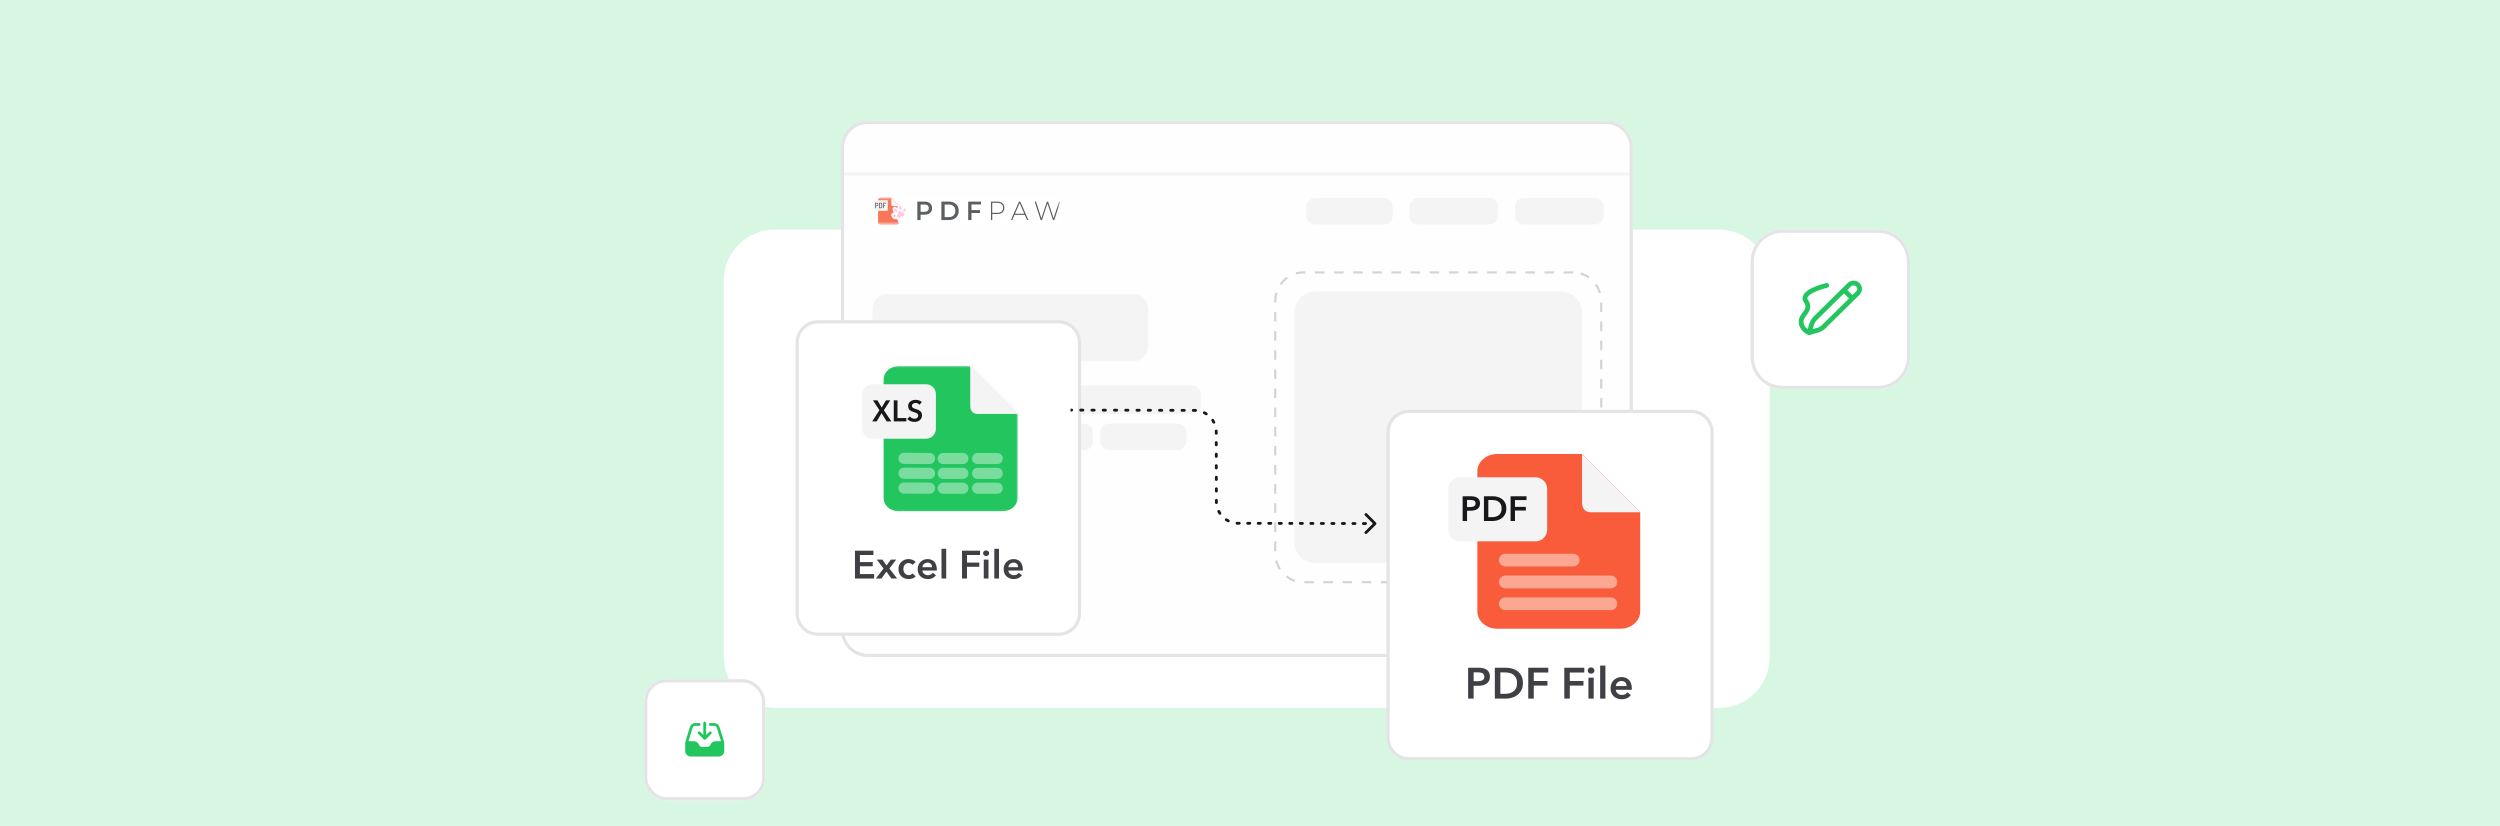 <svg width="784" height="259" viewBox="0 0 784 259" fill="none" xmlns="http://www.w3.org/2000/svg">
<g clip-path="url(#clip0_867_7817)">
<rect width="784" height="259" fill="#D8F7E3"/>
<path d="M227 88C227 79.163 234.163 72 243 72H539C547.837 72 555 79.163 555 88V206C555 214.837 547.837 222 539 222H243C234.163 222 227 214.837 227 206V88Z" fill="white"/>
<g clip-path="url(#clip1_867_7817)">
<mask id="mask0_867_7817" style="mask-type:luminance" maskUnits="userSpaceOnUse" x="263" y="38" width="249" height="168">
<path d="M503.652 38H272.105C267.538 38 263.836 41.708 263.836 46.282V197.624C263.836 202.198 267.538 205.906 272.105 205.906H503.652C508.219 205.906 511.921 202.198 511.921 197.624V46.282C511.921 41.708 508.219 38 503.652 38Z" fill="white"/>
</mask>
<g mask="url(#mask0_867_7817)">
<path d="M504.593 38H271.916C267.869 38 264.588 41.611 264.588 46.067V202.357C264.588 206.812 267.869 210.424 271.916 210.424H504.593C508.641 210.424 511.921 206.812 511.921 202.357V46.067C511.921 41.611 508.641 38 504.593 38Z" fill="#FEFEFE"/>
<g opacity="0.84">
<path d="M332.495 61.888H273.906V70.487H332.495V61.888Z" fill="white"/>
<mask id="mask1_867_7817" style="mask-type:luminance" maskUnits="userSpaceOnUse" x="273" y="62" width="60" height="9">
<path d="M332.248 62.094H273.609V70.377H332.248V62.094Z" fill="white"/>
</mask>
<g mask="url(#mask1_867_7817)">
<path d="M281.977 64.62V69.644C281.977 70.111 281.615 70.49 281.168 70.49H276.18C275.733 70.49 275.371 70.111 275.371 69.644V62.735C275.371 62.267 275.733 61.888 276.18 61.888H279.521L281.977 64.62Z" fill="#F85C3A"/>
<path d="M281.978 64.62H280.061C279.763 64.62 279.521 64.367 279.521 64.056V61.888L281.978 64.62Z" fill="#F2F3F5"/>
<path d="M278.304 66.104H274.013C273.954 66.104 273.906 66.031 273.906 65.942V62.973C273.906 62.883 273.954 62.81 274.013 62.81H278.304C278.363 62.81 278.411 62.883 278.411 62.973V65.942C278.411 66.031 278.363 66.104 278.304 66.104Z" fill="#F2F3F5"/>
<path d="M274.534 65.314C274.504 65.314 274.476 65.307 274.451 65.294C274.427 65.281 274.414 65.26 274.414 65.231V63.661C274.414 63.639 274.422 63.62 274.44 63.604C274.457 63.588 274.48 63.58 274.507 63.58H274.949C275.041 63.58 275.124 63.598 275.2 63.631C275.276 63.666 275.335 63.721 275.379 63.797C275.422 63.874 275.445 63.976 275.445 64.102V64.121C275.445 64.247 275.422 64.349 275.377 64.426C275.331 64.503 275.27 64.558 275.193 64.593C275.116 64.628 275.03 64.645 274.935 64.645H274.654V65.231C274.654 65.26 274.642 65.281 274.617 65.294C274.591 65.307 274.564 65.314 274.534 65.314ZM274.654 64.446H274.935C275.02 64.446 275.085 64.42 275.133 64.37C275.181 64.32 275.204 64.242 275.204 64.138V64.109C275.204 64.005 275.181 63.928 275.133 63.878C275.085 63.828 275.02 63.803 274.935 63.803H274.654V64.446Z" fill="#3D4144"/>
<path d="M275.757 65.314C275.725 65.314 275.699 65.306 275.68 65.29C275.66 65.275 275.65 65.255 275.65 65.233V63.661C275.65 63.639 275.66 63.62 275.68 63.604C275.699 63.588 275.725 63.58 275.757 63.58H276.158C276.253 63.58 276.339 63.598 276.417 63.633C276.495 63.667 276.556 63.723 276.6 63.801C276.645 63.878 276.667 63.981 276.667 64.109V64.785C276.667 64.913 276.645 65.016 276.6 65.093C276.556 65.171 276.495 65.227 276.417 65.262C276.339 65.297 276.253 65.314 276.158 65.314L275.757 65.314ZM275.891 65.091H276.158C276.242 65.091 276.308 65.066 276.356 65.016C276.404 64.966 276.427 64.889 276.427 64.785V64.109C276.427 64.005 276.404 63.928 276.356 63.878C276.308 63.828 276.242 63.803 276.158 63.803H275.891V65.091Z" fill="#3D4144"/>
<path d="M277.069 65.314C277.039 65.314 277.011 65.307 276.987 65.294C276.962 65.281 276.949 65.26 276.949 65.231V63.663C276.949 63.636 276.96 63.616 276.983 63.602C277.006 63.588 277.03 63.58 277.056 63.58H277.851C277.878 63.58 277.897 63.592 277.909 63.616C277.921 63.64 277.928 63.664 277.928 63.689C277.928 63.72 277.921 63.746 277.908 63.769C277.896 63.792 277.876 63.803 277.851 63.803H277.189V64.347H277.54C277.566 64.347 277.585 64.356 277.598 64.377C277.611 64.398 277.618 64.421 277.618 64.448C277.618 64.471 277.611 64.492 277.599 64.514C277.587 64.535 277.567 64.546 277.54 64.546H277.189V65.231C277.189 65.26 277.177 65.281 277.152 65.294C277.127 65.307 277.099 65.314 277.069 65.314Z" fill="#3D4144"/>
<g filter="url(#filter0_d_867_7817)">
<path d="M279.064 66.104C279.528 65.484 280.302 66.048 280.464 66.363C280.464 66.363 280.265 65.021 281.114 64.884C281.963 64.748 282.211 65.229 282.297 65.993C282.297 65.993 282.919 65.493 283.387 66.085C283.855 66.677 283.442 67.424 282.897 67.795C282.897 67.795 285.273 70.906 285.912 73.221L283.012 74.855C283.012 74.855 281.738 73.37 280.301 69.622C280.301 69.622 279.053 70.176 278.518 68.659C278.262 67.883 279.271 67.699 279.271 67.699C279.271 67.699 278.677 66.622 279.064 66.104Z" fill="white"/>
<path d="M281.034 67.16C281.34 67.018 281.586 67.216 281.727 67.377C281.854 67.525 282.026 67.623 282.215 67.642C282.325 67.654 282.437 67.711 282.508 67.868C282.632 68.141 282.606 68.466 282.326 68.762C282.196 68.9 281.878 68.779 281.628 68.896C281.374 69.014 281.282 69.334 281.088 69.354C280.68 69.397 280.415 69.228 280.336 68.874C280.286 68.648 280.347 68.495 280.433 68.393C280.553 68.249 280.62 68.062 280.617 67.87C280.613 67.659 280.679 67.325 281.034 67.16Z" fill="#FFBFDE"/>
<path d="M281.786 66.145C281.777 65.804 281.579 65.532 281.342 65.539C281.105 65.545 280.92 65.826 280.928 66.168C280.936 66.508 281.135 66.78 281.372 66.773C281.609 66.767 281.794 66.486 281.786 66.145Z" fill="#FFBFDE"/>
<path d="M282.992 67.023C283.099 66.751 283.033 66.463 282.844 66.382C282.655 66.3 282.414 66.455 282.307 66.727C282.2 66.999 282.266 67.286 282.456 67.368C282.645 67.45 282.885 67.295 282.992 67.023Z" fill="#FFBFDE"/>
<path d="M280.312 67.436C280.487 67.258 280.44 66.91 280.207 66.657C279.974 66.405 279.643 66.344 279.467 66.522C279.292 66.699 279.339 67.048 279.572 67.3C279.806 67.553 280.137 67.613 280.312 67.436Z" fill="#FFBFDE"/>
<path d="M280.039 68.735C280.081 68.517 279.882 68.293 279.597 68.234C279.311 68.174 279.047 68.303 279.005 68.52C278.964 68.737 279.162 68.962 279.448 69.021C279.733 69.08 279.998 68.952 280.039 68.735Z" fill="#FFBFDE"/>
</g>
<path d="M326.347 69.004L324.469 63.222H324.895L326.678 68.749H326.465L328.304 63.222H328.69L330.512 68.749H330.307L332.106 63.222H332.501L330.631 69.004H330.205L328.437 63.66H328.54L326.773 69.004H326.347Z" fill="#3D4144"/>
<path d="M317.025 69.004L319.566 63.222H319.968L322.508 69.004H322.074L319.676 63.486H319.85L317.459 69.004H317.025ZM317.956 67.377L318.091 67.022H321.396L321.53 67.377H317.956Z" fill="#3D4144"/>
<path d="M310.768 69.004V63.222H312.748C313.21 63.222 313.607 63.299 313.939 63.453C314.27 63.608 314.526 63.831 314.704 64.123C314.883 64.409 314.972 64.759 314.972 65.172C314.972 65.574 314.883 65.921 314.704 66.213C314.526 66.504 314.27 66.727 313.939 66.882C313.607 67.036 313.21 67.113 312.748 67.113H310.989L311.17 66.915V69.004H310.768ZM311.17 66.939L310.989 66.733H312.748C313.342 66.733 313.791 66.598 314.096 66.328C314.407 66.053 314.563 65.667 314.563 65.172C314.563 64.671 314.407 64.285 314.096 64.015C313.791 63.74 313.342 63.602 312.748 63.602H310.989L311.17 63.396V66.939Z" fill="#3D4144"/>
<path d="M304.568 65.882H307.321V66.791H304.568V65.882ZM304.654 69.004H303.629V63.222H307.66V64.123H304.654V69.004Z" fill="#3D4144"/>
<path d="M295.217 69.004V63.222H297.631C298.231 63.222 298.757 63.343 299.209 63.586C299.661 63.828 300.014 64.164 300.266 64.593C300.518 65.023 300.645 65.53 300.645 66.113C300.645 66.692 300.518 67.198 300.266 67.633C300.014 68.063 299.661 68.399 299.209 68.641C298.757 68.883 298.231 69.004 297.631 69.004H295.217ZM296.243 68.096H297.584C297.999 68.096 298.357 68.013 298.657 67.848C298.962 67.683 299.196 67.452 299.359 67.154C299.527 66.857 299.611 66.51 299.611 66.113C299.611 65.711 299.527 65.364 299.359 65.073C299.196 64.775 298.962 64.544 298.657 64.379C298.357 64.213 297.999 64.131 297.584 64.131H296.243V68.096Z" fill="#3D4144"/>
<path d="M287.676 69.004V63.222H289.948C290.437 63.222 290.855 63.305 291.202 63.47C291.555 63.635 291.826 63.872 292.015 64.18C292.204 64.489 292.299 64.855 292.299 65.279C292.299 65.703 292.204 66.069 292.015 66.378C291.826 66.686 291.555 66.923 291.202 67.088C290.855 67.253 290.437 67.336 289.948 67.336H288.244L288.701 66.832V69.004H287.676ZM288.701 66.948L288.244 66.427H289.901C290.353 66.427 290.692 66.328 290.918 66.13C291.15 65.926 291.265 65.643 291.265 65.279C291.265 64.91 291.15 64.626 290.918 64.428C290.692 64.23 290.353 64.131 289.901 64.131H288.244L288.701 63.602V66.948Z" fill="#3D4144"/>
</g>
</g>
<path d="M434.037 62.094H412.386C410.892 62.094 409.68 63.33 409.68 64.855V67.616C409.68 69.141 410.892 70.377 412.386 70.377H434.037C435.532 70.377 436.744 69.141 436.744 67.616V64.855C436.744 63.33 435.532 62.094 434.037 62.094Z" fill="#F4F4F5"/>
<path d="M467.04 62.094H444.787C443.252 62.094 442.006 63.33 442.006 64.855V67.616C442.006 69.141 443.252 70.377 444.787 70.377H467.04C468.576 70.377 469.821 69.141 469.821 67.616V64.855C469.821 63.33 468.576 62.094 467.04 62.094Z" fill="#F4F4F5"/>
<path d="M500.118 62.094H477.866C476.33 62.094 475.084 63.33 475.084 64.855V67.616C475.084 69.141 476.33 70.377 477.866 70.377H500.118C501.654 70.377 502.9 69.141 502.9 67.616V64.855C502.9 63.33 501.654 62.094 500.118 62.094Z" fill="#F4F4F5"/>
<path d="M489.756 91.459H412.301C408.778 91.459 405.922 94.455 405.922 98.151V169.849C405.922 173.545 408.778 176.541 412.301 176.541H489.756C493.279 176.541 496.135 173.545 496.135 169.849V98.151C496.135 94.455 493.279 91.459 489.756 91.459Z" fill="#F4F4F5"/>
<path d="M493.361 85.435H408.692C403.84 85.435 399.906 89.537 399.906 94.597V173.402C399.906 178.462 403.84 182.564 408.692 182.564H493.361C498.214 182.564 502.147 178.462 502.147 173.402V94.597C502.147 89.537 498.214 85.435 493.361 85.435Z" stroke="#D4D4D8" stroke-width="0.7" stroke-dasharray="3 3"/>
<path d="M355.465 92.212H278.208C275.668 92.212 273.609 94.357 273.609 97.003V108.503C273.609 111.149 275.668 113.294 278.208 113.294H355.465C358.004 113.294 360.063 111.149 360.063 108.503V97.003C360.063 94.357 358.004 92.212 355.465 92.212Z" fill="#F4F4F5"/>
<path d="M316.716 120.824H276.361C274.841 120.824 273.609 122.172 273.609 123.835V126.847C273.609 128.511 274.841 129.859 276.361 129.859H316.716C318.235 129.859 319.468 128.511 319.468 126.847V123.835C319.468 122.172 318.235 120.824 316.716 120.824Z" fill="#F4F4F5"/>
<path d="M373.842 120.824H325.987C324.462 120.824 323.227 122.172 323.227 123.835V126.847C323.227 128.511 324.462 129.859 325.987 129.859H373.842C375.367 129.859 376.602 128.511 376.602 126.847V123.835C376.602 122.172 375.367 120.824 373.842 120.824Z" fill="#F4F4F5"/>
<path d="M340.006 132.871H276.376C274.848 132.871 273.609 134.107 273.609 135.632V138.392C273.609 139.917 274.848 141.153 276.376 141.153H340.006C341.534 141.153 342.772 139.917 342.772 138.392V135.632C342.772 134.107 341.534 132.871 340.006 132.871Z" fill="#F4F4F5"/>
<path d="M369.292 132.871H347.827C346.281 132.871 345.027 134.107 345.027 135.632V138.392C345.027 139.917 346.281 141.153 347.827 141.153H369.292C370.838 141.153 372.091 139.917 372.091 138.392V135.632C372.091 134.107 370.838 132.871 369.292 132.871Z" fill="#F4F4F5"/>
<path d="M308.632 150.941H281.436C280.435 150.941 279.623 151.784 279.623 152.824C279.623 153.864 280.435 154.706 281.436 154.706H308.632C309.634 154.706 310.446 153.864 310.446 152.824C310.446 151.784 309.634 150.941 308.632 150.941Z" fill="#F4F4F5"/>
<path d="M328.939 150.941H314.505C313.509 150.941 312.701 151.784 312.701 152.824C312.701 153.864 313.509 154.706 314.505 154.706H328.939C329.936 154.706 330.744 153.864 330.744 152.824C330.744 151.784 329.936 150.941 328.939 150.941Z" fill="#F4F4F5"/>
<path d="M277.368 152.824C277.368 151.784 276.527 150.941 275.489 150.941C274.451 150.941 273.609 151.784 273.609 152.824C273.609 153.864 274.451 154.706 275.489 154.706C276.527 154.706 277.368 153.864 277.368 152.824Z" fill="#FEE2D6"/>
<path d="M294.324 158.471H281.461C280.446 158.471 279.623 159.313 279.623 160.353C279.623 161.393 280.446 162.235 281.461 162.235H294.324C295.339 162.235 296.162 161.393 296.162 160.353C296.162 159.313 295.339 158.471 294.324 158.471Z" fill="#F4F4F5"/>
<path d="M321.4 158.471H299.492C298.483 158.471 297.666 159.313 297.666 160.353C297.666 161.393 298.483 162.235 299.492 162.235H321.4C322.409 162.235 323.226 161.393 323.226 160.353C323.226 159.313 322.409 158.471 321.4 158.471Z" fill="#F4F4F5"/>
<path d="M277.368 160.353C277.368 159.313 276.527 158.471 275.489 158.471C274.451 158.471 273.609 159.313 273.609 160.353C273.609 161.393 274.451 162.235 275.489 162.235C276.527 162.235 277.368 161.393 277.368 160.353Z" fill="#FEE2D6"/>
<path d="M300.372 166H281.427C280.431 166 279.623 166.843 279.623 167.882C279.623 168.922 280.431 169.765 281.427 169.765H300.372C301.368 169.765 302.176 168.922 302.176 167.882C302.176 166.843 301.368 166 300.372 166Z" fill="#F4F4F5"/>
<path d="M325.181 166H306.236C305.24 166 304.432 166.843 304.432 167.882C304.432 168.922 305.24 169.765 306.236 169.765H325.181C326.177 169.765 326.985 168.922 326.985 167.882C326.985 166.843 326.177 166 325.181 166Z" fill="#F4F4F5"/>
<path d="M277.368 167.882C277.368 166.843 276.527 166 275.489 166C274.451 166 273.609 166.843 273.609 167.882C273.609 168.922 274.451 169.765 275.489 169.765C276.527 169.765 277.368 168.922 277.368 167.882Z" fill="#FEE2D6"/>
<path d="M263.836 54.565H511.921" stroke="#F4F4F5"/>
</g>
<path d="M503.653 38.377H272.107C267.747 38.377 264.213 41.916 264.213 46.282V197.624C264.213 201.99 267.747 205.529 272.107 205.529H503.653C508.012 205.529 511.546 201.99 511.546 197.624V46.282C511.546 41.916 508.012 38.377 503.653 38.377Z" stroke="#E4E4E7"/>
</g>
<g filter="url(#filter1_d_867_7817)">
<rect x="199" y="191" width="38" height="38" rx="7" fill="white"/>
<rect x="199.5" y="191.5" width="37" height="37" rx="6.5" stroke="#E4E4E7"/>
<path fill-rule="evenodd" clip-rule="evenodd" d="M214.196 206.243C214.309 205.876 214.648 205.625 215.032 205.625H216.25C216.492 205.625 216.688 205.429 216.688 205.188C216.688 204.946 216.492 204.75 216.25 204.75H215.032C214.264 204.75 213.585 205.251 213.359 205.985L211.952 210.558C211.901 210.724 211.875 210.898 211.875 211.072V213.5C211.875 214.466 212.659 215.25 213.625 215.25H222.375C223.341 215.25 224.125 214.466 224.125 213.5V211.072C224.125 210.898 224.099 210.724 224.048 210.558L222.641 205.985C222.415 205.251 221.736 204.75 220.968 204.75H219.75C219.508 204.75 219.312 204.946 219.312 205.188C219.312 205.429 219.508 205.625 219.75 205.625H220.968C221.352 205.625 221.691 205.876 221.804 206.243L223.095 210.438H221.436C220.773 210.438 220.167 210.812 219.871 211.405L219.721 211.704C219.573 212 219.27 212.188 218.939 212.188H217.061C216.73 212.188 216.427 212 216.279 211.704L216.129 211.405C215.833 210.812 215.227 210.438 214.564 210.438H212.905L214.196 206.243Z" fill="#22C55E"/>
<path fill-rule="evenodd" clip-rule="evenodd" d="M218 204.312C218.242 204.312 218.438 204.508 218.438 204.75V208.506L219.441 207.503C219.611 207.332 219.889 207.332 220.059 207.503C220.23 207.674 220.23 207.951 220.059 208.122L218.309 209.872C218.139 210.043 217.861 210.043 217.691 209.872L215.941 208.122C215.77 207.951 215.77 207.674 215.941 207.503C216.111 207.332 216.389 207.332 216.559 207.503L217.562 208.506V204.75C217.562 204.508 217.758 204.312 218 204.312Z" fill="#22C55E"/>
</g>
<g filter="url(#filter2_d_867_7817)">
<path d="M546 60C546 54.477 550.477 50 556 50H586C591.523 50 596 54.477 596 60V90C596 95.523 591.523 100 586 100H556C550.477 100 546 95.523 546 90V60Z" fill="white"/>
<path d="M556 50.5H586C591.247 50.5 595.5 54.753 595.5 60V90C595.5 95.247 591.247 99.5 586 99.5H556C550.753 99.5 546.5 95.247 546.5 90V60C546.5 54.753 550.753 50.5 556 50.5Z" stroke="#E4E4E7"/>
<path d="M564.343 82.333L567.041 81.542C567.76 81.331 568.415 80.946 568.947 80.423L579.614 69.917C580.349 69.192 580.349 68.018 579.614 67.293C578.878 66.569 577.685 66.569 576.95 67.293L575.255 68.963M564.343 82.333L565.147 79.677C565.361 78.968 565.752 78.323 566.283 77.8L575.255 68.963M564.343 82.333C564.343 82.333 561.832 81.344 561.832 78.87C561.832 76.397 565.348 75.407 563.343 72.439C561.337 69.471 569.869 67.492 569.869 67.492M575.255 68.963L577.905 71.573" stroke="#22C55E" stroke-width="1.5" stroke-linecap="round" stroke-linejoin="round"/>
</g>
<g clip-path="url(#clip2_867_7817)">
<g filter="url(#filter3_d_867_7817)">
<path d="M246.65 85.44C246.65 81.657 249.723 78.59 253.514 78.59H329.013C332.804 78.59 335.876 81.657 335.876 85.44V170.377C335.876 174.161 332.804 177.227 329.013 177.227H253.514C249.723 177.227 246.65 174.161 246.65 170.377V85.44Z" fill="white"/>
<path d="M253.515 78.932H329.013C332.615 78.932 335.534 81.846 335.534 85.439V170.377C335.534 173.971 332.615 176.885 329.013 176.885H253.515C249.913 176.885 246.994 173.971 246.994 170.377V85.439C246.994 81.846 249.913 78.932 253.515 78.932Z" stroke="#E4E4E7"/>
<mask id="mask2_867_7817" style="mask-type:luminance" maskUnits="userSpaceOnUse" x="265" y="92" width="52" height="47">
<path d="M316.659 92.29H265.869V138.868H316.659V92.29Z" fill="white"/>
</mask>
<g mask="url(#mask2_867_7817)">
<path d="M278.842 93.842H300.631L315.12 108.459V134.283C315.12 135.749 313.67 137.316 311.382 137.316H278.842C276.554 137.316 275.104 135.749 275.104 134.283V96.875C275.104 95.409 276.554 93.842 278.842 93.842Z" fill="#22C55E" stroke="#22C55E" stroke-width="2"/>
<path d="M280.49 121.733L288.489 121.789" stroke="white" stroke-opacity="0.4" stroke-width="3.5" stroke-linecap="round"/>
<path d="M292.803 121.79H298.959" stroke="white" stroke-opacity="0.4" stroke-width="3.5" stroke-linecap="round"/>
<path d="M303.576 121.79H309.733" stroke="white" stroke-opacity="0.4" stroke-width="3.5" stroke-linecap="round"/>
<path d="M280.49 126.391L288.489 126.447" stroke="white" stroke-opacity="0.4" stroke-width="3.5" stroke-linecap="round"/>
<path d="M292.803 126.447H298.959" stroke="white" stroke-opacity="0.4" stroke-width="3.5" stroke-linecap="round"/>
<path d="M303.576 126.447H309.733" stroke="white" stroke-opacity="0.4" stroke-width="3.5" stroke-linecap="round"/>
<path d="M280.49 131.049L288.489 131.105" stroke="white" stroke-opacity="0.4" stroke-width="3.5" stroke-linecap="round"/>
<path d="M292.803 131.105H298.959" stroke="white" stroke-opacity="0.4" stroke-width="3.5" stroke-linecap="round"/>
<path d="M303.576 131.105H309.733" stroke="white" stroke-opacity="0.4" stroke-width="3.5" stroke-linecap="round"/>
<path d="M316.66 107.816H303.622C301.53 107.816 301.27 106.091 301.27 105.228V92.29L316.66 107.816Z" fill="#F4F4F5"/>
<path d="M287.416 98.5H270.486C268.786 98.5 267.408 99.89 267.408 101.605V112.474C267.408 114.189 268.786 115.579 270.486 115.579H287.416C289.116 115.579 290.495 114.189 290.495 112.474V101.605C290.495 99.89 289.116 98.5 287.416 98.5Z" fill="#F4F4F5"/>
<path d="M272.786 106.623L270.754 103.549H272.158L273.506 105.803L274.836 103.549H276.175L274.18 106.651L276.526 110.145H275.058L273.46 107.555L271.927 110.145H270.523L272.786 106.623ZM277.285 103.549H278.449V109.101H281.228V110.145H277.285V103.549ZM285.335 104.928C285.212 104.766 285.037 104.633 284.809 104.527C284.587 104.415 284.363 104.36 284.135 104.36C283.999 104.36 283.864 104.378 283.728 104.415C283.593 104.446 283.47 104.499 283.359 104.574C283.248 104.642 283.156 104.735 283.082 104.853C283.014 104.965 282.98 105.102 282.98 105.263C282.98 105.412 283.011 105.54 283.073 105.645C283.134 105.751 283.217 105.841 283.322 105.915C283.433 105.99 283.565 106.055 283.719 106.111C283.873 106.167 284.042 106.223 284.227 106.279C284.436 106.347 284.652 106.425 284.874 106.511C285.101 106.598 285.308 106.713 285.492 106.856C285.683 106.999 285.837 107.179 285.954 107.396C286.077 107.614 286.139 107.884 286.139 108.207C286.139 108.561 286.074 108.871 285.945 109.138C285.815 109.399 285.643 109.617 285.428 109.791C285.212 109.965 284.96 110.095 284.67 110.182C284.381 110.269 284.076 110.312 283.756 110.312C283.331 110.312 282.916 110.235 282.51 110.079C282.103 109.918 281.771 109.682 281.512 109.371L282.343 108.589C282.503 108.812 282.716 108.989 282.98 109.12C283.251 109.25 283.516 109.315 283.775 109.315C283.91 109.315 284.049 109.3 284.19 109.269C284.332 109.232 284.458 109.173 284.569 109.092C284.686 109.011 284.778 108.912 284.846 108.794C284.92 108.67 284.957 108.517 284.957 108.337C284.957 108.163 284.917 108.021 284.837 107.909C284.757 107.791 284.649 107.691 284.513 107.611C284.378 107.524 284.218 107.449 284.033 107.387C283.849 107.325 283.655 107.26 283.451 107.191C283.254 107.129 283.057 107.055 282.86 106.968C282.663 106.881 282.485 106.766 282.325 106.623C282.171 106.48 282.045 106.306 281.946 106.102C281.848 105.89 281.798 105.63 281.798 105.319C281.798 104.984 281.866 104.695 282.002 104.453C282.143 104.21 282.325 104.012 282.546 103.856C282.774 103.695 283.03 103.577 283.313 103.502C283.602 103.422 283.895 103.381 284.19 103.381C284.523 103.381 284.858 103.44 285.197 103.558C285.542 103.676 285.84 103.853 286.092 104.089L285.335 104.928Z" fill="#18181B"/>
</g>
<path d="M265.115 150.689H270.909V152.045H266.672V154.264H270.687V155.571H266.672V158.037H271.132V159.418H265.115V150.689ZM274.089 156.274L271.952 153.5H273.731L275.015 155.337L276.337 153.5H278.042L275.917 156.274L278.339 159.418H276.535L274.991 157.26L273.434 159.418H271.68L274.089 156.274ZM283.149 155.14C283.034 154.975 282.861 154.839 282.63 154.733C282.399 154.618 282.165 154.56 281.926 154.56C281.654 154.56 281.415 154.618 281.209 154.733C281.003 154.839 280.83 154.983 280.69 155.164C280.559 155.345 280.46 155.551 280.394 155.781C280.328 156.003 280.295 156.229 280.295 156.459C280.295 156.689 280.328 156.919 280.394 157.149C280.468 157.371 280.575 157.573 280.715 157.753C280.855 157.934 281.028 158.082 281.234 158.197C281.448 158.304 281.695 158.358 281.975 158.358C282.206 158.358 282.436 158.312 282.667 158.222C282.898 158.132 283.083 158 283.223 157.827L284.15 158.764C283.902 159.027 283.585 159.233 283.198 159.381C282.819 159.521 282.408 159.591 281.963 159.591C281.526 159.591 281.11 159.521 280.715 159.381C280.328 159.241 279.986 159.036 279.69 158.764C279.401 158.493 279.171 158.164 278.998 157.778C278.833 157.392 278.751 156.952 278.751 156.459C278.751 155.982 278.833 155.551 278.998 155.164C279.171 154.778 279.401 154.449 279.69 154.178C279.978 153.907 280.311 153.697 280.69 153.549C281.077 153.401 281.489 153.327 281.926 153.327C282.362 153.327 282.782 153.409 283.186 153.574C283.598 153.738 283.923 153.964 284.162 154.252L283.149 155.14ZM289.305 155.867C289.305 155.678 289.276 155.497 289.218 155.324C289.169 155.152 289.087 155 288.971 154.868C288.856 154.737 288.708 154.634 288.527 154.56C288.354 154.478 288.148 154.437 287.909 154.437C287.464 154.437 287.085 154.572 286.772 154.844C286.467 155.107 286.299 155.448 286.266 155.867H289.305ZM290.787 156.533C290.787 156.599 290.787 156.664 290.787 156.73C290.787 156.796 290.783 156.862 290.775 156.927H286.266C286.282 157.141 286.336 157.338 286.426 157.519C286.525 157.692 286.653 157.844 286.809 157.975C286.966 158.099 287.143 158.197 287.34 158.271C287.538 158.345 287.744 158.382 287.958 158.382C288.329 158.382 288.642 158.316 288.897 158.185C289.152 158.045 289.362 157.856 289.527 157.618L290.516 158.407C289.931 159.196 289.082 159.591 287.971 159.591C287.509 159.591 287.085 159.521 286.698 159.381C286.311 159.233 285.973 159.027 285.685 158.764C285.405 158.501 285.183 158.181 285.018 157.803C284.861 157.416 284.783 156.981 284.783 156.496C284.783 156.019 284.861 155.587 285.018 155.201C285.183 154.807 285.405 154.474 285.685 154.202C285.965 153.923 286.294 153.709 286.673 153.561C287.06 153.405 287.476 153.327 287.921 153.327C288.333 153.327 288.712 153.397 289.058 153.537C289.412 153.668 289.717 153.87 289.972 154.141C290.227 154.404 290.425 154.737 290.565 155.14C290.713 155.534 290.787 155.998 290.787 156.533ZM292.248 150.097H293.731V159.418H292.248V150.097ZM298.692 150.689H304.338V152.045H300.248V154.437H304.103V155.744H300.248V159.418H298.692V150.689ZM305.507 153.5H306.99V159.418H305.507V153.5ZM305.297 151.49C305.297 151.252 305.384 151.046 305.557 150.873C305.738 150.693 305.964 150.602 306.236 150.602C306.508 150.602 306.734 150.689 306.916 150.861C307.105 151.026 307.2 151.235 307.2 151.49C307.2 151.745 307.105 151.958 306.916 152.131C306.734 152.295 306.508 152.378 306.236 152.378C305.964 152.378 305.738 152.291 305.557 152.119C305.384 151.938 305.297 151.728 305.297 151.49ZM308.813 150.097H310.295V159.418H308.813V150.097ZM316.27 155.867C316.27 155.678 316.241 155.497 316.183 155.324C316.134 155.152 316.052 155 315.936 154.868C315.821 154.737 315.673 154.634 315.492 154.56C315.319 154.478 315.113 154.437 314.874 154.437C314.429 154.437 314.05 154.572 313.737 154.844C313.433 155.107 313.264 155.448 313.231 155.867H316.27ZM317.752 156.533C317.752 156.599 317.752 156.664 317.752 156.73C317.752 156.796 317.748 156.862 317.74 156.927H313.231C313.247 157.141 313.301 157.338 313.391 157.519C313.49 157.692 313.618 157.844 313.774 157.975C313.931 158.099 314.108 158.197 314.306 158.271C314.503 158.345 314.709 158.382 314.923 158.382C315.294 158.382 315.607 158.316 315.862 158.185C316.118 158.045 316.328 157.856 316.492 157.618L317.481 158.407C316.896 159.196 316.048 159.591 314.936 159.591C314.474 159.591 314.05 159.521 313.663 159.381C313.276 159.233 312.938 159.027 312.65 158.764C312.37 158.501 312.148 158.181 311.983 157.803C311.826 157.416 311.748 156.981 311.748 156.496C311.748 156.019 311.826 155.587 311.983 155.201C312.148 154.807 312.37 154.474 312.65 154.202C312.93 153.923 313.26 153.709 313.638 153.561C314.026 153.405 314.441 153.327 314.886 153.327C315.298 153.327 315.677 153.397 316.023 153.537C316.377 153.668 316.682 153.87 316.937 154.141C317.192 154.404 317.39 154.737 317.53 155.14C317.678 155.534 317.752 155.998 317.752 156.533Z" fill="#3F3F46"/>
</g>
<g filter="url(#filter4_d_867_7817)">
<path d="M431.965 113.524C431.965 109.741 435.038 106.674 438.828 106.674H527.368C531.159 106.674 534.232 109.741 534.232 113.524V209.421C534.232 213.204 531.159 216.271 527.368 216.271H438.828C435.038 216.271 431.965 213.204 431.965 209.421V113.524Z" fill="white"/>
<path d="M438.829 107.016H527.369C530.97 107.016 533.889 109.93 533.889 113.523V209.421C533.889 213.015 530.97 215.928 527.369 215.928H438.829C435.228 215.928 432.309 213.015 432.309 209.421V113.523C432.309 109.93 435.228 107.016 438.829 107.016Z" stroke="#E4E4E7"/>
<path d="M511.366 138.64V169.777C511.366 172.757 508.566 175.172 505.113 175.172H466.553C463.1 175.172 460.301 172.757 460.301 169.777V125.769C460.301 122.789 463.1 120.374 466.553 120.374H493.128L511.366 138.64Z" fill="#F85C3A"/>
<path d="M511.369 138.64H495.918C493.44 138.64 493.131 136.61 493.131 135.595V120.374L511.369 138.64Z" fill="#F4F4F5"/>
<path d="M469.061 153.643H490.347" stroke="#FEE2D6" stroke-opacity="0.56" stroke-width="4" stroke-linecap="round"/>
<path d="M469.061 160.493H502.173" stroke="#FEE2D6" stroke-opacity="0.56" stroke-width="4" stroke-linecap="round"/>
<path d="M469.061 167.343H502.173" stroke="#FEE2D6" stroke-opacity="0.56" stroke-width="4" stroke-linecap="round"/>
<path d="M478.54 127.68H454.831C452.816 127.68 451.184 129.315 451.184 131.333V144.119C451.184 146.137 452.816 147.772 454.831 147.772H478.54C480.554 147.772 482.187 146.137 482.187 144.119V131.333C482.187 129.315 480.554 127.68 478.54 127.68Z" fill="#F4F4F5"/>
<path d="M455.684 133.62H458.211C458.656 133.62 459.057 133.66 459.415 133.74C459.772 133.821 460.078 133.952 460.334 134.135C460.589 134.317 460.786 134.551 460.925 134.836C461.063 135.121 461.133 135.464 461.133 135.866C461.133 136.297 461.052 136.659 460.892 136.951C460.732 137.244 460.513 137.481 460.236 137.664C459.966 137.839 459.648 137.967 459.284 138.047C458.918 138.128 458.532 138.168 458.124 138.168H457.062V141.379H455.684V133.62ZM458.025 137.006C458.251 137.006 458.466 136.992 458.671 136.962C458.875 136.926 459.057 136.867 459.218 136.787C459.378 136.699 459.506 136.582 459.601 136.436C459.695 136.29 459.743 136.1 459.743 135.866C459.743 135.64 459.695 135.457 459.601 135.318C459.506 135.172 459.378 135.059 459.218 134.979C459.065 134.898 458.886 134.847 458.682 134.825C458.485 134.796 458.28 134.781 458.069 134.781H457.062V137.006H458.025ZM462.362 133.62H465.109C465.612 133.62 466.119 133.685 466.63 133.817C467.14 133.948 467.6 134.168 468.008 134.474C468.417 134.774 468.749 135.172 469.004 135.669C469.26 136.159 469.387 136.769 469.387 137.499C469.387 138.179 469.26 138.763 469.004 139.253C468.749 139.743 468.417 140.144 468.008 140.459C467.6 140.773 467.14 141.007 466.63 141.16C466.119 141.306 465.612 141.379 465.109 141.379H462.362V133.62ZM464.89 140.174C465.247 140.174 465.605 140.133 465.962 140.053C466.319 139.965 466.641 139.823 466.925 139.626C467.217 139.421 467.454 139.147 467.636 138.804C467.819 138.46 467.91 138.025 467.91 137.499C467.91 136.944 467.819 136.491 467.636 136.14C467.454 135.79 467.217 135.516 466.925 135.318C466.641 135.121 466.319 134.986 465.962 134.913C465.605 134.84 465.247 134.803 464.89 134.803H463.741V140.174H464.89ZM470.718 133.62H475.719V134.825H472.097V136.951H475.511V138.113H472.097V141.379H470.718V133.62Z" fill="#18181B"/>
<path d="M457.4 187.392H460.571C461.129 187.392 461.633 187.442 462.081 187.543C462.53 187.643 462.914 187.808 463.234 188.036C463.555 188.264 463.802 188.556 463.976 188.913C464.149 189.269 464.236 189.698 464.236 190.2C464.236 190.739 464.136 191.192 463.934 191.557C463.733 191.922 463.459 192.219 463.111 192.447C462.772 192.666 462.374 192.826 461.917 192.927C461.459 193.027 460.974 193.077 460.462 193.077H459.13V197.091H457.4V187.392ZM460.338 191.625C460.621 191.625 460.892 191.607 461.148 191.57C461.404 191.524 461.633 191.452 461.834 191.351C462.035 191.242 462.196 191.096 462.315 190.913C462.433 190.73 462.493 190.493 462.493 190.2C462.493 189.917 462.433 189.689 462.315 189.515C462.196 189.333 462.035 189.191 461.834 189.091C461.642 188.99 461.418 188.926 461.162 188.899C460.915 188.863 460.659 188.844 460.393 188.844H459.13V191.625H460.338ZM465.779 187.392H469.224C469.856 187.392 470.492 187.474 471.132 187.639C471.773 187.803 472.349 188.077 472.862 188.461C473.375 188.835 473.791 189.333 474.111 189.954C474.432 190.565 474.592 191.329 474.592 192.242C474.592 193.091 474.432 193.822 474.111 194.434C473.791 195.045 473.375 195.548 472.862 195.941C472.349 196.333 471.773 196.626 471.132 196.817C470.492 197 469.856 197.091 469.224 197.091H465.779V187.392ZM468.95 195.584C469.398 195.584 469.847 195.534 470.295 195.434C470.743 195.324 471.146 195.146 471.503 194.899C471.869 194.644 472.167 194.301 472.395 193.872C472.624 193.442 472.738 192.899 472.738 192.242C472.738 191.548 472.624 190.981 472.395 190.543C472.167 190.104 471.869 189.762 471.503 189.515C471.146 189.269 470.743 189.1 470.295 189.009C469.847 188.917 469.398 188.872 468.95 188.872H467.508V195.584H468.95ZM476.261 187.392H482.535V188.899H477.991V191.557H482.274V193.009H477.991V197.091H476.261V187.392ZM487.562 187.392H493.836V188.899H489.292V191.557H493.575V193.009H489.292V197.091H487.562V187.392ZM495.135 190.515H496.783V197.091H495.135V190.515ZM494.902 188.282C494.902 188.017 494.998 187.789 495.19 187.597C495.391 187.397 495.643 187.296 495.945 187.296C496.247 187.296 496.499 187.392 496.7 187.584C496.91 187.767 497.016 188 497.016 188.282C497.016 188.565 496.91 188.803 496.7 188.995C496.499 189.178 496.247 189.269 495.945 189.269C495.643 189.269 495.391 189.173 495.19 188.981C494.998 188.78 494.902 188.548 494.902 188.282ZM498.808 186.734H500.455V197.091H498.808V186.734ZM507.094 193.146C507.094 192.936 507.062 192.735 506.998 192.543C506.943 192.351 506.851 192.182 506.723 192.036C506.595 191.89 506.43 191.776 506.229 191.694C506.037 191.603 505.808 191.557 505.543 191.557C505.048 191.557 504.627 191.707 504.28 192.009C503.941 192.301 503.753 192.68 503.717 193.146H507.094ZM508.741 193.886C508.741 193.959 508.741 194.031 508.741 194.105C508.741 194.178 508.736 194.251 508.727 194.324H503.717C503.735 194.562 503.795 194.781 503.895 194.982C504.005 195.173 504.147 195.343 504.321 195.488C504.495 195.625 504.692 195.735 504.911 195.817C505.131 195.899 505.359 195.941 505.598 195.941C506.009 195.941 506.357 195.867 506.641 195.721C506.924 195.566 507.158 195.356 507.341 195.091L508.439 195.968C507.789 196.845 506.847 197.283 505.611 197.283C505.099 197.283 504.627 197.206 504.197 197.05C503.767 196.886 503.392 196.658 503.072 196.365C502.76 196.073 502.513 195.717 502.331 195.297C502.156 194.867 502.07 194.384 502.07 193.844C502.07 193.315 502.156 192.836 502.331 192.406C502.513 191.968 502.76 191.598 503.072 191.296C503.383 190.986 503.749 190.748 504.17 190.584C504.6 190.411 505.062 190.324 505.556 190.324C506.013 190.324 506.435 190.401 506.819 190.557C507.213 190.702 507.551 190.926 507.835 191.228C508.119 191.52 508.338 191.89 508.494 192.338C508.659 192.776 508.741 193.292 508.741 193.886Z" fill="#3F3F46"/>
</g>
<path d="M431.512 164.508C431.687 164.335 431.688 164.053 431.514 163.879L428.681 161.039C428.507 160.865 428.224 160.864 428.05 161.038C427.876 161.212 427.875 161.493 428.049 161.667L430.567 164.192L428.037 166.704C427.863 166.878 427.862 167.16 428.036 167.335C428.21 167.509 428.492 167.509 428.667 167.336L431.512 164.508ZM430.869 163.747C430.623 163.747 430.422 163.945 430.421 164.191C430.421 164.437 430.62 164.637 430.867 164.638L430.869 163.747ZM428.226 164.632C428.473 164.632 428.673 164.433 428.674 164.187C428.675 163.941 428.475 163.742 428.229 163.741L428.226 164.632ZM427.569 163.74C427.323 163.739 427.122 163.938 427.121 164.184C427.121 164.43 427.321 164.63 427.567 164.63L427.569 163.74ZM424.927 164.624C425.174 164.625 425.373 164.426 425.374 164.18C425.375 163.934 425.176 163.734 424.929 163.734L424.927 164.624ZM424.269 163.732C424.023 163.732 423.822 163.931 423.822 164.177C423.821 164.423 424.021 164.622 424.267 164.623L424.269 163.732ZM421.627 164.617C421.874 164.617 422.074 164.419 422.074 164.173C422.075 163.927 421.876 163.727 421.629 163.727L421.627 164.617ZM420.969 163.725C420.723 163.725 420.523 163.923 420.522 164.169C420.521 164.415 420.721 164.615 420.967 164.615L420.969 163.725ZM418.327 164.61C418.574 164.61 418.774 164.411 418.775 164.165C418.775 163.919 418.576 163.72 418.329 163.719L418.327 164.61ZM417.67 163.718C417.423 163.717 417.223 163.916 417.222 164.162C417.221 164.408 417.421 164.608 417.668 164.608L417.67 163.718ZM415.027 164.602C415.274 164.603 415.474 164.404 415.475 164.158C415.475 163.912 415.276 163.712 415.029 163.712L415.027 164.602ZM414.37 163.71C414.123 163.71 413.923 163.909 413.922 164.155C413.922 164.4 414.121 164.6 414.368 164.601L414.37 163.71ZM411.728 164.595C411.974 164.595 412.174 164.397 412.175 164.151C412.175 163.905 411.976 163.705 411.73 163.704L411.728 164.595ZM411.07 163.703C410.823 163.702 410.623 163.901 410.623 164.147C410.622 164.393 410.821 164.593 411.068 164.593L411.07 163.703ZM408.428 164.588C408.674 164.588 408.875 164.389 408.875 164.143C408.875 163.897 408.676 163.697 408.43 163.697L408.428 164.588ZM407.77 163.696C407.523 163.695 407.324 163.894 407.323 164.14C407.322 164.386 407.521 164.586 407.768 164.586L407.77 163.696ZM405.128 164.58C405.374 164.581 405.575 164.382 405.575 164.136C405.576 163.89 405.376 163.69 405.13 163.69L405.128 164.58ZM404.47 163.688C404.224 163.688 404.024 163.886 404.023 164.132C404.022 164.378 404.222 164.578 404.468 164.579L404.47 163.688ZM401.829 164.573C402.075 164.573 402.275 164.375 402.275 164.129C402.276 163.883 402.076 163.683 401.83 163.682L401.829 164.573ZM401.17 163.681C400.924 163.68 400.724 163.88 400.723 164.125C400.723 164.371 400.922 164.571 401.168 164.571L401.17 163.681ZM398.529 164.565C398.775 164.566 398.975 164.367 398.975 164.121C398.976 163.875 398.777 163.675 398.531 163.675L398.529 164.565ZM397.87 163.673C397.624 163.673 397.424 163.872 397.424 164.118C397.423 164.364 397.622 164.564 397.868 164.564L397.87 163.673ZM395.229 164.558C395.475 164.559 395.675 164.36 395.676 164.114C395.676 163.868 395.477 163.669 395.231 163.668L395.229 164.558ZM394.57 163.667C394.324 163.666 394.124 163.864 394.124 164.11C394.123 164.356 394.323 164.556 394.569 164.557L394.57 163.667ZM391.929 164.551C392.175 164.552 392.375 164.352 392.376 164.106C392.377 163.86 392.177 163.661 391.931 163.66L391.929 164.551ZM391.271 163.659C391.025 163.658 390.824 163.857 390.824 164.103C390.823 164.349 391.023 164.549 391.269 164.549L391.271 163.659ZM388.629 164.543C388.876 164.544 389.075 164.345 389.076 164.099C389.077 163.854 388.877 163.653 388.631 163.653L388.629 164.543ZM387.966 163.643C387.72 163.63 387.509 163.818 387.496 164.064C387.483 164.309 387.672 164.519 387.918 164.532L387.966 163.643ZM384.989 163.745C385.209 163.858 385.478 163.771 385.589 163.552C385.702 163.333 385.615 163.064 385.396 162.953L384.989 163.745ZM384.816 162.617C384.609 162.483 384.333 162.541 384.199 162.747C384.064 162.953 384.122 163.229 384.329 163.363L384.816 162.617ZM382.186 161.223C382.32 161.429 382.596 161.488 382.803 161.353C383.009 161.219 383.068 160.944 382.933 160.738L382.186 161.223ZM382.598 160.159C382.486 159.94 382.217 159.853 381.997 159.965C381.778 160.077 381.691 160.345 381.803 160.564L382.598 160.159ZM381.016 157.641C381.029 157.887 381.239 158.075 381.485 158.062C381.731 158.049 381.92 157.839 381.907 157.593L381.016 157.641ZM381.898 156.897C381.897 156.651 381.697 156.452 381.451 156.452C381.204 156.453 381.005 156.652 381.005 156.898L381.898 156.897ZM381 154C381.001 154.246 381.2 154.445 381.447 154.445C381.693 154.445 381.893 154.245 381.892 153.999L381 154ZM381.891 153.274C381.891 153.028 381.69 152.829 381.444 152.829C381.197 152.83 380.998 153.03 380.998 153.276L381.891 153.274ZM380.994 150.378C380.994 150.624 381.194 150.822 381.44 150.822C381.687 150.822 381.887 150.622 381.886 150.376L380.994 150.378ZM381.885 149.652C381.885 149.406 381.684 149.207 381.438 149.207C381.191 149.208 380.992 149.407 380.992 149.653L381.885 149.652ZM380.987 146.755C380.987 147.001 381.188 147.2 381.434 147.2C381.681 147.2 381.88 147 381.88 146.754L380.987 146.755ZM381.878 146.03C381.878 145.784 381.678 145.584 381.432 145.585C381.185 145.585 380.985 145.785 380.986 146.031L381.878 146.03ZM380.981 143.133C380.981 143.379 381.182 143.578 381.428 143.577C381.674 143.577 381.874 143.377 381.874 143.131L380.981 143.133ZM381.872 142.407C381.871 142.161 381.672 141.962 381.425 141.962C381.179 141.963 380.979 142.162 380.98 142.408L381.872 142.407ZM380.974 139.511C380.975 139.757 381.175 139.955 381.421 139.955C381.668 139.954 381.867 139.754 381.867 139.509L380.974 139.511ZM381.865 138.785C381.865 138.539 381.665 138.339 381.418 138.34C381.172 138.34 380.973 138.54 380.973 138.786L381.865 138.785ZM380.968 135.888C380.969 136.134 381.169 136.333 381.415 136.332C381.661 136.332 381.861 136.132 381.861 135.886L380.968 135.888ZM381.85 135.144C381.836 134.898 381.626 134.71 381.38 134.723C381.134 134.736 380.946 134.945 380.959 135.191L381.85 135.144ZM380.268 132.626C380.38 132.845 380.649 132.931 380.868 132.82C381.088 132.708 381.175 132.439 381.062 132.22L380.268 132.626ZM380.68 131.561C380.545 131.355 380.269 131.297 380.063 131.431C379.856 131.565 379.798 131.841 379.933 132.047L380.68 131.561ZM378.05 130.167C378.256 130.302 378.532 130.244 378.667 130.037C378.801 129.831 378.743 129.556 378.536 129.421L378.05 130.167ZM377.876 129.039C377.657 128.927 377.388 129.014 377.276 129.233C377.164 129.452 377.251 129.72 377.47 129.832L377.876 129.039ZM374.9 129.142C375.146 129.155 375.356 128.967 375.37 128.721C375.383 128.475 375.194 128.266 374.948 128.252L374.9 129.142ZM374.213 128.241C373.967 128.241 373.767 128.439 373.766 128.685C373.766 128.931 373.965 129.131 374.211 129.132L374.213 128.241ZM371.386 129.125C371.632 129.126 371.833 128.927 371.833 128.681C371.834 128.435 371.635 128.235 371.388 128.235L371.386 129.125ZM370.682 128.233C370.435 128.233 370.235 128.432 370.234 128.677C370.234 128.923 370.433 129.123 370.68 129.124L370.682 128.233ZM367.854 129.117C368.1 129.118 368.301 128.919 368.302 128.673C368.302 128.427 368.103 128.227 367.856 128.227L367.854 129.117ZM367.15 128.225C366.903 128.225 366.703 128.424 366.702 128.67C366.702 128.915 366.901 129.115 367.148 129.116L367.15 128.225ZM364.322 129.11C364.568 129.11 364.769 128.911 364.77 128.665C364.77 128.419 364.571 128.22 364.324 128.219L364.322 129.11ZM363.618 128.217C363.371 128.217 363.172 128.416 363.171 128.662C363.17 128.908 363.369 129.107 363.616 129.108L363.618 128.217ZM360.791 129.102C361.037 129.102 361.237 128.903 361.238 128.657C361.238 128.412 361.039 128.212 360.793 128.211L360.791 129.102ZM360.087 128.21C359.84 128.209 359.64 128.408 359.639 128.654C359.638 128.9 359.838 129.1 360.085 129.1L360.087 128.21ZM357.259 129.094C357.505 129.094 357.706 128.895 357.706 128.649C357.706 128.404 357.507 128.204 357.261 128.203L357.259 129.094ZM356.555 128.202C356.308 128.201 356.108 128.4 356.107 128.646C356.107 128.892 356.306 129.092 356.553 129.092L356.555 128.202ZM353.727 129.086C353.973 129.086 354.174 128.888 354.174 128.642C354.175 128.396 353.975 128.196 353.729 128.195L353.727 129.086ZM353.023 128.194C352.776 128.193 352.577 128.392 352.576 128.638C352.575 128.884 352.774 129.084 353.021 129.084L353.023 128.194ZM350.196 129.078C350.442 129.079 350.642 128.88 350.642 128.634C350.643 128.388 350.444 128.188 350.198 128.188L350.196 129.078ZM349.491 128.186C349.244 128.185 349.045 128.384 349.044 128.63C349.043 128.876 349.243 129.076 349.489 129.076L349.491 128.186ZM346.664 129.07C346.91 129.071 347.11 128.872 347.11 128.626C347.111 128.38 346.912 128.18 346.666 128.18L346.664 129.07ZM345.959 128.178C345.713 128.178 345.513 128.376 345.512 128.622C345.512 128.868 345.711 129.068 345.957 129.069L345.959 128.178ZM343.132 129.062C343.378 129.063 343.578 128.864 343.579 128.618C343.58 128.372 343.38 128.172 343.134 128.172L343.132 129.062ZM342.427 128.17C342.181 128.17 341.981 128.369 341.981 128.614C341.98 128.86 342.179 129.06 342.425 129.061L342.427 128.17ZM339.6 129.054C339.847 129.055 340.046 128.856 340.047 128.61C340.048 128.364 339.849 128.164 339.602 128.164L339.6 129.054ZM338.895 128.162C338.649 128.162 338.449 128.361 338.449 128.607C338.448 128.853 338.648 129.052 338.894 129.053L338.895 128.162ZM336.068 129.047C336.315 129.047 336.515 128.848 336.515 128.602C336.516 128.356 336.317 128.157 336.07 128.156L336.068 129.047ZM431.198 164.193L431.198 163.748L430.869 163.747L430.868 164.193L430.867 164.638L431.196 164.638L431.198 164.193ZM428.228 164.186L428.229 163.741L427.569 163.74L427.568 164.185L427.567 164.63L428.226 164.632L428.228 164.186ZM424.928 164.179L424.929 163.734L424.269 163.732L424.268 164.178L424.267 164.623L424.927 164.624L424.928 164.179ZM421.628 164.172L421.629 163.727L420.969 163.725L420.968 164.17L420.967 164.615L421.627 164.617L421.628 164.172ZM418.329 164.164L418.329 163.719L417.67 163.718L417.668 164.163L417.668 164.608L418.327 164.61L418.329 164.164ZM415.029 164.157L415.029 163.712L414.37 163.71L414.368 164.156L414.368 164.601L415.027 164.602L415.029 164.157ZM411.729 164.149L411.73 163.704L411.07 163.703L411.069 164.148L411.068 164.593L411.728 164.595L411.729 164.149ZM408.429 164.143L408.43 163.697L407.77 163.696L407.769 164.141L407.768 164.586L408.428 164.588L408.429 164.143ZM405.129 164.135L405.13 163.69L404.47 163.688L404.469 164.134L404.468 164.579L405.128 164.58L405.129 164.135ZM401.829 164.128L401.83 163.682L401.17 163.681L401.169 164.126L401.168 164.571L401.829 164.573L401.829 164.128ZM398.529 164.12L398.531 163.675L397.87 163.673L397.87 164.119L397.868 164.564L398.529 164.565L398.529 164.12ZM395.23 164.113L395.231 163.668L394.57 163.667L394.57 164.112L394.569 164.557L395.229 164.558L395.23 164.113ZM391.93 164.106L391.931 163.66L391.271 163.659L391.27 164.104L391.269 164.549L391.929 164.551L391.93 164.106ZM388.63 164.098L388.631 163.653L388.301 163.652L388.3 164.097L388.299 164.543L388.629 164.543L388.63 164.098ZM388.3 164.097L388.301 163.652C388.189 163.652 388.077 163.649 387.966 163.643L387.942 164.088L387.918 164.532C388.044 164.539 388.172 164.543 388.299 164.543L388.3 164.097ZM385.192 163.349L385.396 162.953C385.196 162.851 385.003 162.739 384.816 162.617L384.572 162.99L384.329 163.363C384.541 163.501 384.762 163.63 384.989 163.745L385.192 163.349ZM382.559 160.981L382.933 160.738C382.812 160.551 382.7 160.358 382.598 160.159L382.2 160.361L381.803 160.564C381.92 160.791 382.047 161.011 382.186 161.223L382.559 160.981ZM381.462 157.617L381.907 157.593C381.901 157.483 381.898 157.372 381.898 157.259L381.452 157.26L381.006 157.261C381.006 157.388 381.009 157.515 381.016 157.641L381.462 157.617ZM381.452 157.26L381.898 157.259L381.898 156.897L381.451 156.898L381.005 156.898L381.006 157.261L381.452 157.26ZM381.446 153.999L381.892 153.999L381.891 153.274L381.445 153.275L380.998 153.276L381 154L381.446 153.999ZM381.44 150.377L381.886 150.376L381.885 149.652L381.438 149.652L380.992 149.653L380.994 150.378L381.44 150.377ZM381.434 146.754L381.88 146.754L381.878 146.03L381.432 146.03L380.986 146.031L380.987 146.755L381.434 146.754ZM381.427 143.132L381.874 143.131L381.872 142.407L381.426 142.407L380.98 142.408L380.981 143.133L381.427 143.132ZM381.421 139.51L381.867 139.509L381.865 138.785L381.419 138.785L380.973 138.786L380.974 139.511L381.421 139.51ZM381.414 135.887L381.861 135.886L381.86 135.524L381.414 135.525L380.968 135.526L380.968 135.888L381.414 135.887ZM381.414 135.525L381.86 135.524C381.86 135.397 381.856 135.27 381.85 135.144L381.404 135.167L380.959 135.191C380.964 135.302 380.968 135.413 380.968 135.526L381.414 135.525ZM380.665 132.423L381.062 132.22C380.946 131.993 380.819 131.774 380.68 131.561L380.306 131.804L379.933 132.047C380.054 132.234 380.166 132.427 380.268 132.626L380.665 132.423ZM378.294 129.794L378.536 129.421C378.324 129.283 378.104 129.155 377.876 129.039L377.673 129.436L377.47 129.832C377.67 129.934 377.863 130.046 378.05 130.167L378.294 129.794ZM374.924 128.697L374.948 128.252C374.821 128.246 374.694 128.242 374.567 128.242L374.565 128.687L374.565 129.132C374.677 129.133 374.789 129.136 374.9 129.142L374.924 128.697ZM374.565 128.687L374.567 128.242L374.213 128.241L374.212 128.686L374.211 129.132L374.565 129.132L374.565 128.687ZM371.387 128.68L371.388 128.235L370.682 128.233L370.68 128.678L370.68 129.124L371.386 129.125L371.387 128.68ZM367.855 128.672L367.856 128.227L367.15 128.225L367.149 128.671L367.148 129.116L367.854 129.117L367.855 128.672ZM364.323 128.664L364.324 128.219L363.618 128.217L363.617 128.663L363.616 129.108L364.322 129.11L364.323 128.664ZM360.791 128.656L360.793 128.211L360.087 128.21L360.085 128.655L360.085 129.1L360.791 129.102L360.791 128.656ZM357.26 128.649L357.261 128.203L356.555 128.202L356.553 128.647L356.553 129.092L357.259 129.094L357.26 128.649ZM353.728 128.641L353.729 128.195L353.023 128.194L353.022 128.639L353.021 129.084L353.727 129.086L353.728 128.641ZM350.196 128.633L350.198 128.188L349.491 128.186L349.49 128.631L349.489 129.076L350.196 129.078L350.196 128.633ZM346.664 128.625L346.666 128.18L345.959 128.178L345.958 128.623L345.957 129.069L346.664 129.07L346.664 128.625ZM343.133 128.617L343.134 128.172L342.427 128.17L342.427 128.615L342.425 129.061L343.132 129.062L343.133 128.617ZM339.601 128.609L339.602 128.164L338.895 128.162L338.895 128.608L338.894 129.053L339.6 129.054L339.601 128.609ZM336.069 128.601L336.07 128.156L335.717 128.155L335.716 128.601L335.715 129.046L336.068 129.047L336.069 128.601ZM431.512 164.508C431.687 164.335 431.688 164.053 431.514 163.879L428.681 161.039C428.507 160.865 428.224 160.864 428.05 161.038C427.876 161.212 427.875 161.493 428.049 161.667L430.567 164.192L428.037 166.704C427.863 166.878 427.862 167.16 428.036 167.335C428.21 167.509 428.492 167.509 428.667 167.336L431.512 164.508ZM430.869 163.747C430.623 163.747 430.422 163.945 430.421 164.191C430.421 164.437 430.62 164.637 430.867 164.638L430.869 163.747ZM428.226 164.632C428.473 164.632 428.673 164.433 428.674 164.187C428.675 163.941 428.475 163.742 428.229 163.741L428.226 164.632ZM427.569 163.74C427.323 163.739 427.122 163.938 427.121 164.184C427.121 164.43 427.321 164.63 427.567 164.63L427.569 163.74ZM424.927 164.624C425.174 164.625 425.373 164.426 425.374 164.18C425.375 163.934 425.176 163.734 424.929 163.734L424.927 164.624ZM424.269 163.732C424.023 163.732 423.822 163.931 423.822 164.177C423.821 164.423 424.021 164.622 424.267 164.623L424.269 163.732ZM421.627 164.617C421.874 164.617 422.074 164.419 422.074 164.173C422.075 163.927 421.876 163.727 421.629 163.727L421.627 164.617ZM420.969 163.725C420.723 163.725 420.523 163.923 420.522 164.169C420.521 164.415 420.721 164.615 420.967 164.615L420.969 163.725ZM418.327 164.61C418.574 164.61 418.774 164.411 418.775 164.165C418.775 163.919 418.576 163.72 418.329 163.719L418.327 164.61ZM417.67 163.718C417.423 163.717 417.223 163.916 417.222 164.162C417.221 164.408 417.421 164.608 417.668 164.608L417.67 163.718ZM415.027 164.602C415.274 164.603 415.474 164.404 415.475 164.158C415.475 163.912 415.276 163.712 415.029 163.712L415.027 164.602ZM414.37 163.71C414.123 163.71 413.923 163.909 413.922 164.155C413.922 164.4 414.121 164.6 414.368 164.601L414.37 163.71ZM411.728 164.595C411.974 164.595 412.174 164.397 412.175 164.151C412.175 163.905 411.976 163.705 411.73 163.704L411.728 164.595ZM411.07 163.703C410.823 163.702 410.623 163.901 410.623 164.147C410.622 164.393 410.821 164.593 411.068 164.593L411.07 163.703ZM408.428 164.588C408.674 164.588 408.875 164.389 408.875 164.143C408.875 163.897 408.676 163.697 408.43 163.697L408.428 164.588ZM407.77 163.696C407.523 163.695 407.324 163.894 407.323 164.14C407.322 164.386 407.521 164.586 407.768 164.586L407.77 163.696ZM405.128 164.58C405.374 164.581 405.575 164.382 405.575 164.136C405.576 163.89 405.376 163.69 405.13 163.69L405.128 164.58ZM404.47 163.688C404.224 163.688 404.024 163.886 404.023 164.132C404.022 164.378 404.222 164.578 404.468 164.579L404.47 163.688ZM401.829 164.573C402.075 164.573 402.275 164.375 402.275 164.129C402.276 163.883 402.076 163.683 401.83 163.682L401.829 164.573ZM401.17 163.681C400.924 163.68 400.724 163.88 400.723 164.125C400.723 164.371 400.922 164.571 401.168 164.571L401.17 163.681ZM398.529 164.565C398.775 164.566 398.975 164.367 398.975 164.121C398.976 163.875 398.777 163.675 398.531 163.675L398.529 164.565ZM397.87 163.673C397.624 163.673 397.424 163.872 397.424 164.118C397.423 164.364 397.622 164.564 397.868 164.564L397.87 163.673ZM395.229 164.558C395.475 164.559 395.675 164.36 395.676 164.114C395.676 163.868 395.477 163.669 395.231 163.668L395.229 164.558ZM394.57 163.667C394.324 163.666 394.124 163.864 394.124 164.11C394.123 164.356 394.323 164.556 394.569 164.557L394.57 163.667ZM391.929 164.551C392.175 164.552 392.375 164.352 392.376 164.106C392.377 163.86 392.177 163.661 391.931 163.66L391.929 164.551ZM391.271 163.659C391.025 163.658 390.824 163.857 390.824 164.103C390.823 164.349 391.023 164.549 391.269 164.549L391.271 163.659ZM388.629 164.543C388.876 164.544 389.075 164.345 389.076 164.099C389.077 163.854 388.877 163.653 388.631 163.653L388.629 164.543ZM387.966 163.643C387.72 163.63 387.509 163.818 387.496 164.064C387.483 164.309 387.672 164.519 387.918 164.532L387.966 163.643ZM384.989 163.745C385.209 163.858 385.478 163.771 385.589 163.552C385.702 163.333 385.615 163.064 385.396 162.953L384.989 163.745ZM384.816 162.617C384.609 162.483 384.333 162.541 384.199 162.747C384.064 162.953 384.122 163.229 384.329 163.363L384.816 162.617ZM382.186 161.223C382.32 161.429 382.596 161.488 382.803 161.353C383.009 161.219 383.068 160.944 382.933 160.738L382.186 161.223ZM382.598 160.159C382.486 159.94 382.217 159.853 381.997 159.965C381.778 160.077 381.691 160.345 381.803 160.564L382.598 160.159ZM381.016 157.641C381.029 157.887 381.239 158.075 381.485 158.062C381.731 158.049 381.92 157.839 381.907 157.593L381.016 157.641ZM381.898 156.897C381.897 156.651 381.697 156.452 381.451 156.452C381.204 156.453 381.005 156.652 381.005 156.898L381.898 156.897ZM381 154C381.001 154.246 381.2 154.445 381.447 154.445C381.693 154.445 381.893 154.245 381.892 153.999L381 154ZM381.891 153.274C381.891 153.028 381.69 152.829 381.444 152.829C381.197 152.83 380.998 153.03 380.998 153.276L381.891 153.274ZM380.994 150.378C380.994 150.624 381.194 150.822 381.44 150.822C381.687 150.822 381.887 150.622 381.886 150.376L380.994 150.378ZM381.885 149.652C381.885 149.406 381.684 149.207 381.438 149.207C381.191 149.208 380.992 149.407 380.992 149.653L381.885 149.652ZM380.987 146.755C380.987 147.001 381.188 147.2 381.434 147.2C381.681 147.2 381.88 147 381.88 146.754L380.987 146.755ZM381.878 146.03C381.878 145.784 381.678 145.584 381.432 145.585C381.185 145.585 380.985 145.785 380.986 146.031L381.878 146.03ZM380.981 143.133C380.981 143.379 381.182 143.578 381.428 143.577C381.674 143.577 381.874 143.377 381.874 143.131L380.981 143.133ZM381.872 142.407C381.871 142.161 381.672 141.962 381.425 141.962C381.179 141.963 380.979 142.162 380.98 142.408L381.872 142.407ZM380.974 139.511C380.975 139.757 381.175 139.955 381.421 139.955C381.668 139.954 381.867 139.754 381.867 139.509L380.974 139.511ZM381.865 138.785C381.865 138.539 381.665 138.339 381.418 138.34C381.172 138.34 380.973 138.54 380.973 138.786L381.865 138.785ZM380.968 135.888C380.969 136.134 381.169 136.333 381.415 136.332C381.661 136.332 381.861 136.132 381.861 135.886L380.968 135.888ZM381.85 135.144C381.836 134.898 381.626 134.71 381.38 134.723C381.134 134.736 380.946 134.945 380.959 135.191L381.85 135.144ZM380.268 132.626C380.38 132.845 380.649 132.931 380.868 132.82C381.088 132.708 381.175 132.439 381.062 132.22L380.268 132.626ZM380.68 131.561C380.545 131.355 380.269 131.297 380.063 131.431C379.856 131.565 379.798 131.841 379.933 132.047L380.68 131.561ZM378.05 130.167C378.256 130.302 378.532 130.244 378.667 130.037C378.801 129.831 378.743 129.556 378.536 129.421L378.05 130.167ZM377.876 129.039C377.657 128.927 377.388 129.014 377.276 129.233C377.164 129.452 377.251 129.72 377.47 129.832L377.876 129.039ZM374.9 129.142C375.146 129.155 375.356 128.967 375.37 128.721C375.383 128.475 375.194 128.266 374.948 128.252L374.9 129.142ZM374.213 128.241C373.967 128.241 373.767 128.439 373.766 128.685C373.766 128.931 373.965 129.131 374.211 129.132L374.213 128.241ZM371.386 129.125C371.632 129.126 371.833 128.927 371.833 128.681C371.834 128.435 371.635 128.235 371.388 128.235L371.386 129.125ZM370.682 128.233C370.435 128.233 370.235 128.432 370.234 128.677C370.234 128.923 370.433 129.123 370.68 129.124L370.682 128.233ZM367.854 129.117C368.1 129.118 368.301 128.919 368.302 128.673C368.302 128.427 368.103 128.227 367.856 128.227L367.854 129.117ZM367.15 128.225C366.903 128.225 366.703 128.424 366.702 128.67C366.702 128.915 366.901 129.115 367.148 129.116L367.15 128.225ZM364.322 129.11C364.568 129.11 364.769 128.911 364.77 128.665C364.77 128.419 364.571 128.22 364.324 128.219L364.322 129.11ZM363.618 128.217C363.371 128.217 363.172 128.416 363.171 128.662C363.17 128.908 363.369 129.107 363.616 129.108L363.618 128.217ZM360.791 129.102C361.037 129.102 361.237 128.903 361.238 128.657C361.238 128.412 361.039 128.212 360.793 128.211L360.791 129.102ZM360.087 128.21C359.84 128.209 359.64 128.408 359.639 128.654C359.638 128.9 359.838 129.1 360.085 129.1L360.087 128.21ZM357.259 129.094C357.505 129.094 357.706 128.895 357.706 128.649C357.706 128.404 357.507 128.204 357.261 128.203L357.259 129.094ZM356.555 128.202C356.308 128.201 356.108 128.4 356.107 128.646C356.107 128.892 356.306 129.092 356.553 129.092L356.555 128.202ZM353.727 129.086C353.973 129.086 354.174 128.888 354.174 128.642C354.175 128.396 353.975 128.196 353.729 128.195L353.727 129.086ZM353.023 128.194C352.776 128.193 352.577 128.392 352.576 128.638C352.575 128.884 352.774 129.084 353.021 129.084L353.023 128.194ZM350.196 129.078C350.442 129.079 350.642 128.88 350.642 128.634C350.643 128.388 350.444 128.188 350.198 128.188L350.196 129.078ZM349.491 128.186C349.244 128.185 349.045 128.384 349.044 128.63C349.043 128.876 349.243 129.076 349.489 129.076L349.491 128.186ZM346.664 129.07C346.91 129.071 347.11 128.872 347.11 128.626C347.111 128.38 346.912 128.18 346.666 128.18L346.664 129.07ZM345.959 128.178C345.713 128.178 345.513 128.376 345.512 128.622C345.512 128.868 345.711 129.068 345.957 129.069L345.959 128.178ZM343.132 129.062C343.378 129.063 343.578 128.864 343.579 128.618C343.58 128.372 343.38 128.172 343.134 128.172L343.132 129.062ZM342.427 128.17C342.181 128.17 341.981 128.369 341.981 128.614C341.98 128.86 342.179 129.06 342.425 129.061L342.427 128.17ZM339.6 129.054C339.847 129.055 340.046 128.856 340.047 128.61C340.048 128.364 339.849 128.164 339.602 128.164L339.6 129.054ZM338.895 128.162C338.649 128.162 338.449 128.361 338.449 128.607C338.448 128.853 338.648 129.052 338.894 129.053L338.895 128.162ZM336.068 129.047C336.315 129.047 336.515 128.848 336.515 128.602C336.516 128.356 336.317 128.157 336.07 128.156L336.068 129.047ZM431.198 164.193L431.198 163.748L430.869 163.747L430.868 164.193L430.867 164.638L431.196 164.638L431.198 164.193ZM428.228 164.186L428.229 163.741L427.569 163.74L427.568 164.185L427.567 164.63L428.226 164.632L428.228 164.186ZM424.928 164.179L424.929 163.734L424.269 163.732L424.268 164.178L424.267 164.623L424.927 164.624L424.928 164.179ZM421.628 164.172L421.629 163.727L420.969 163.725L420.968 164.17L420.967 164.615L421.627 164.617L421.628 164.172ZM418.329 164.164L418.329 163.719L417.67 163.718L417.668 164.163L417.668 164.608L418.327 164.61L418.329 164.164ZM415.029 164.157L415.029 163.712L414.37 163.71L414.368 164.156L414.368 164.601L415.027 164.602L415.029 164.157ZM411.729 164.149L411.73 163.704L411.07 163.703L411.069 164.148L411.068 164.593L411.728 164.595L411.729 164.149ZM408.429 164.143L408.43 163.697L407.77 163.696L407.769 164.141L407.768 164.586L408.428 164.588L408.429 164.143ZM405.129 164.135L405.13 163.69L404.47 163.688L404.469 164.134L404.468 164.579L405.128 164.58L405.129 164.135ZM401.829 164.128L401.83 163.682L401.17 163.681L401.169 164.126L401.168 164.571L401.829 164.573L401.829 164.128ZM398.529 164.12L398.531 163.675L397.87 163.673L397.87 164.119L397.868 164.564L398.529 164.565L398.529 164.12ZM395.23 164.113L395.231 163.668L394.57 163.667L394.57 164.112L394.569 164.557L395.229 164.558L395.23 164.113ZM391.93 164.106L391.931 163.66L391.271 163.659L391.27 164.104L391.269 164.549L391.929 164.551L391.93 164.106ZM388.63 164.098L388.631 163.653L388.301 163.652L388.3 164.097L388.299 164.543L388.629 164.543L388.63 164.098ZM388.3 164.097L388.301 163.652C388.189 163.652 388.077 163.649 387.966 163.643L387.942 164.088L387.918 164.532C388.044 164.539 388.172 164.543 388.299 164.543L388.3 164.097ZM385.192 163.349L385.396 162.953C385.196 162.851 385.003 162.739 384.816 162.617L384.572 162.99L384.329 163.363C384.541 163.501 384.762 163.63 384.989 163.745L385.192 163.349ZM382.559 160.981L382.933 160.738C382.812 160.551 382.7 160.358 382.598 160.159L382.2 160.361L381.803 160.564C381.92 160.791 382.047 161.011 382.186 161.223L382.559 160.981ZM381.462 157.617L381.907 157.593C381.901 157.483 381.898 157.372 381.898 157.259L381.452 157.26L381.006 157.261C381.006 157.388 381.009 157.515 381.016 157.641L381.462 157.617ZM381.452 157.26L381.898 157.259L381.898 156.897L381.451 156.898L381.005 156.898L381.006 157.261L381.452 157.26ZM381.446 153.999L381.892 153.999L381.891 153.274L381.445 153.275L380.998 153.276L381 154L381.446 153.999ZM381.44 150.377L381.886 150.376L381.885 149.652L381.438 149.652L380.992 149.653L380.994 150.378L381.44 150.377ZM381.434 146.754L381.88 146.754L381.878 146.03L381.432 146.03L380.986 146.031L380.987 146.755L381.434 146.754ZM381.427 143.132L381.874 143.131L381.872 142.407L381.426 142.407L380.98 142.408L380.981 143.133L381.427 143.132ZM381.421 139.51L381.867 139.509L381.865 138.785L381.419 138.785L380.973 138.786L380.974 139.511L381.421 139.51ZM381.414 135.887L381.861 135.886L381.86 135.524L381.414 135.525L380.968 135.526L380.968 135.888L381.414 135.887ZM381.414 135.525L381.86 135.524C381.86 135.397 381.856 135.27 381.85 135.144L381.404 135.167L380.959 135.191C380.964 135.302 380.968 135.413 380.968 135.526L381.414 135.525ZM380.665 132.423L381.062 132.22C380.946 131.993 380.819 131.774 380.68 131.561L380.306 131.804L379.933 132.047C380.054 132.234 380.166 132.427 380.268 132.626L380.665 132.423ZM378.294 129.794L378.536 129.421C378.324 129.283 378.104 129.155 377.876 129.039L377.673 129.436L377.47 129.832C377.67 129.934 377.863 130.046 378.05 130.167L378.294 129.794ZM374.924 128.697L374.948 128.252C374.821 128.246 374.694 128.242 374.567 128.242L374.565 128.687L374.565 129.132C374.677 129.133 374.789 129.136 374.9 129.142L374.924 128.697ZM374.565 128.687L374.567 128.242L374.213 128.241L374.212 128.686L374.211 129.132L374.565 129.132L374.565 128.687ZM371.387 128.68L371.388 128.235L370.682 128.233L370.68 128.678L370.68 129.124L371.386 129.125L371.387 128.68ZM367.855 128.672L367.856 128.227L367.15 128.225L367.149 128.671L367.148 129.116L367.854 129.117L367.855 128.672ZM364.323 128.664L364.324 128.219L363.618 128.217L363.617 128.663L363.616 129.108L364.322 129.11L364.323 128.664ZM360.791 128.656L360.793 128.211L360.087 128.21L360.085 128.655L360.085 129.1L360.791 129.102L360.791 128.656ZM357.26 128.649L357.261 128.203L356.555 128.202L356.553 128.647L356.553 129.092L357.259 129.094L357.26 128.649ZM353.728 128.641L353.729 128.195L353.023 128.194L353.022 128.639L353.021 129.084L353.727 129.086L353.728 128.641ZM350.196 128.633L350.198 128.188L349.491 128.186L349.49 128.631L349.489 129.076L350.196 129.078L350.196 128.633ZM346.664 128.625L346.666 128.18L345.959 128.178L345.958 128.623L345.957 129.069L346.664 129.07L346.664 128.625ZM343.133 128.617L343.134 128.172L342.427 128.17L342.427 128.615L342.425 129.061L343.132 129.062L343.133 128.617ZM339.601 128.609L339.602 128.164L338.895 128.162L338.895 128.608L338.894 129.053L339.6 129.054L339.601 128.609ZM336.069 128.601L336.07 128.156L335.717 128.155L335.716 128.601L335.715 129.046L336.068 129.047L336.069 128.601Z" fill="#18181B"/>
</g>
</g>
<defs>
<filter id="filter0_d_867_7817" x="278.477" y="63.361" width="8.936" height="11.494" filterUnits="userSpaceOnUse" color-interpolation-filters="sRGB">
<feFlood flood-opacity="0" result="BackgroundImageFix"/>
<feColorMatrix in="SourceAlpha" type="matrix" values="0 0 0 0 0 0 0 0 0 0 0 0 0 0 0 0 0 0 127 0" result="hardAlpha"/>
<feOffset dx="1" dy="-1"/>
<feGaussianBlur stdDeviation="0.25"/>
<feComposite in2="hardAlpha" operator="out"/>
<feColorMatrix type="matrix" values="0 0 0 0 0.776 0 0 0 0 0.278 0 0 0 0 0.169 0 0 0 1 0"/>
<feBlend mode="normal" in2="BackgroundImageFix" result="effect1_dropShadow_867_7817"/>
<feBlend mode="normal" in="SourceGraphic" in2="effect1_dropShadow_867_7817" result="shape"/>
</filter>
<filter id="filter1_d_867_7817" x="166.7" y="177.7" width="108.6" height="108.6" filterUnits="userSpaceOnUse" color-interpolation-filters="sRGB">
<feFlood flood-opacity="0" result="BackgroundImageFix"/>
<feColorMatrix in="SourceAlpha" type="matrix" values="0 0 0 0 0 0 0 0 0 0 0 0 0 0 0 0 0 0 127 0" result="hardAlpha"/>
<feOffset dx="3" dy="22"/>
<feGaussianBlur stdDeviation="17.65"/>
<feComposite in2="hardAlpha" operator="out"/>
<feColorMatrix type="matrix" values="0 0 0 0 0 0 0 0 0 0 0 0 0 0 0 0 0 0 0.06 0"/>
<feBlend mode="normal" in2="BackgroundImageFix" result="effect1_dropShadow_867_7817"/>
<feBlend mode="normal" in="SourceGraphic" in2="effect1_dropShadow_867_7817" result="shape"/>
</filter>
<filter id="filter2_d_867_7817" x="513.7" y="36.7" width="120.6" height="120.6" filterUnits="userSpaceOnUse" color-interpolation-filters="sRGB">
<feFlood flood-opacity="0" result="BackgroundImageFix"/>
<feColorMatrix in="SourceAlpha" type="matrix" values="0 0 0 0 0 0 0 0 0 0 0 0 0 0 0 0 0 0 127 0" result="hardAlpha"/>
<feOffset dx="3" dy="22"/>
<feGaussianBlur stdDeviation="17.65"/>
<feComposite in2="hardAlpha" operator="out"/>
<feColorMatrix type="matrix" values="0 0 0 0 0 0 0 0 0 0 0 0 0 0 0 0 0 0 0.06 0"/>
<feBlend mode="normal" in2="BackgroundImageFix" result="effect1_dropShadow_867_7817"/>
<feBlend mode="normal" in="SourceGraphic" in2="effect1_dropShadow_867_7817" result="shape"/>
</filter>
<filter id="filter3_d_867_7817" x="214.194" y="65.132" width="160.139" height="169.552" filterUnits="userSpaceOnUse" color-interpolation-filters="sRGB">
<feFlood flood-opacity="0" result="BackgroundImageFix"/>
<feColorMatrix in="SourceAlpha" type="matrix" values="0 0 0 0 0 0 0 0 0 0 0 0 0 0 0 0 0 0 127 0" result="hardAlpha"/>
<feOffset dx="3" dy="22"/>
<feGaussianBlur stdDeviation="17.65"/>
<feComposite in2="hardAlpha" operator="out"/>
<feColorMatrix type="matrix" values="0 0 0 0 0 0 0 0 0 0 0 0 0 0 0 0 0 0 0.06 0"/>
<feBlend mode="normal" in2="BackgroundImageFix" result="effect1_dropShadow_867_7817"/>
<feBlend mode="normal" in="SourceGraphic" in2="effect1_dropShadow_867_7817" result="shape"/>
</filter>
<filter id="filter4_d_867_7817" x="399.509" y="93.216" width="173.18" height="180.512" filterUnits="userSpaceOnUse" color-interpolation-filters="sRGB">
<feFlood flood-opacity="0" result="BackgroundImageFix"/>
<feColorMatrix in="SourceAlpha" type="matrix" values="0 0 0 0 0 0 0 0 0 0 0 0 0 0 0 0 0 0 127 0" result="hardAlpha"/>
<feOffset dx="3" dy="22"/>
<feGaussianBlur stdDeviation="17.65"/>
<feComposite in2="hardAlpha" operator="out"/>
<feColorMatrix type="matrix" values="0 0 0 0 0 0 0 0 0 0 0 0 0 0 0 0 0 0 0.06 0"/>
<feBlend mode="normal" in2="BackgroundImageFix" result="effect1_dropShadow_867_7817"/>
<feBlend mode="normal" in="SourceGraphic" in2="effect1_dropShadow_867_7817" result="shape"/>
</filter>
<clipPath id="clip0_867_7817">
<rect width="784" height="259" fill="white"/>
</clipPath>
<clipPath id="clip1_867_7817">
<rect width="318" height="192" fill="white" transform="translate(227 38)"/>
</clipPath>
<clipPath id="clip2_867_7817">
<rect width="337" height="187" fill="white" transform="translate(224 69)"/>
</clipPath>
</defs>
</svg>

